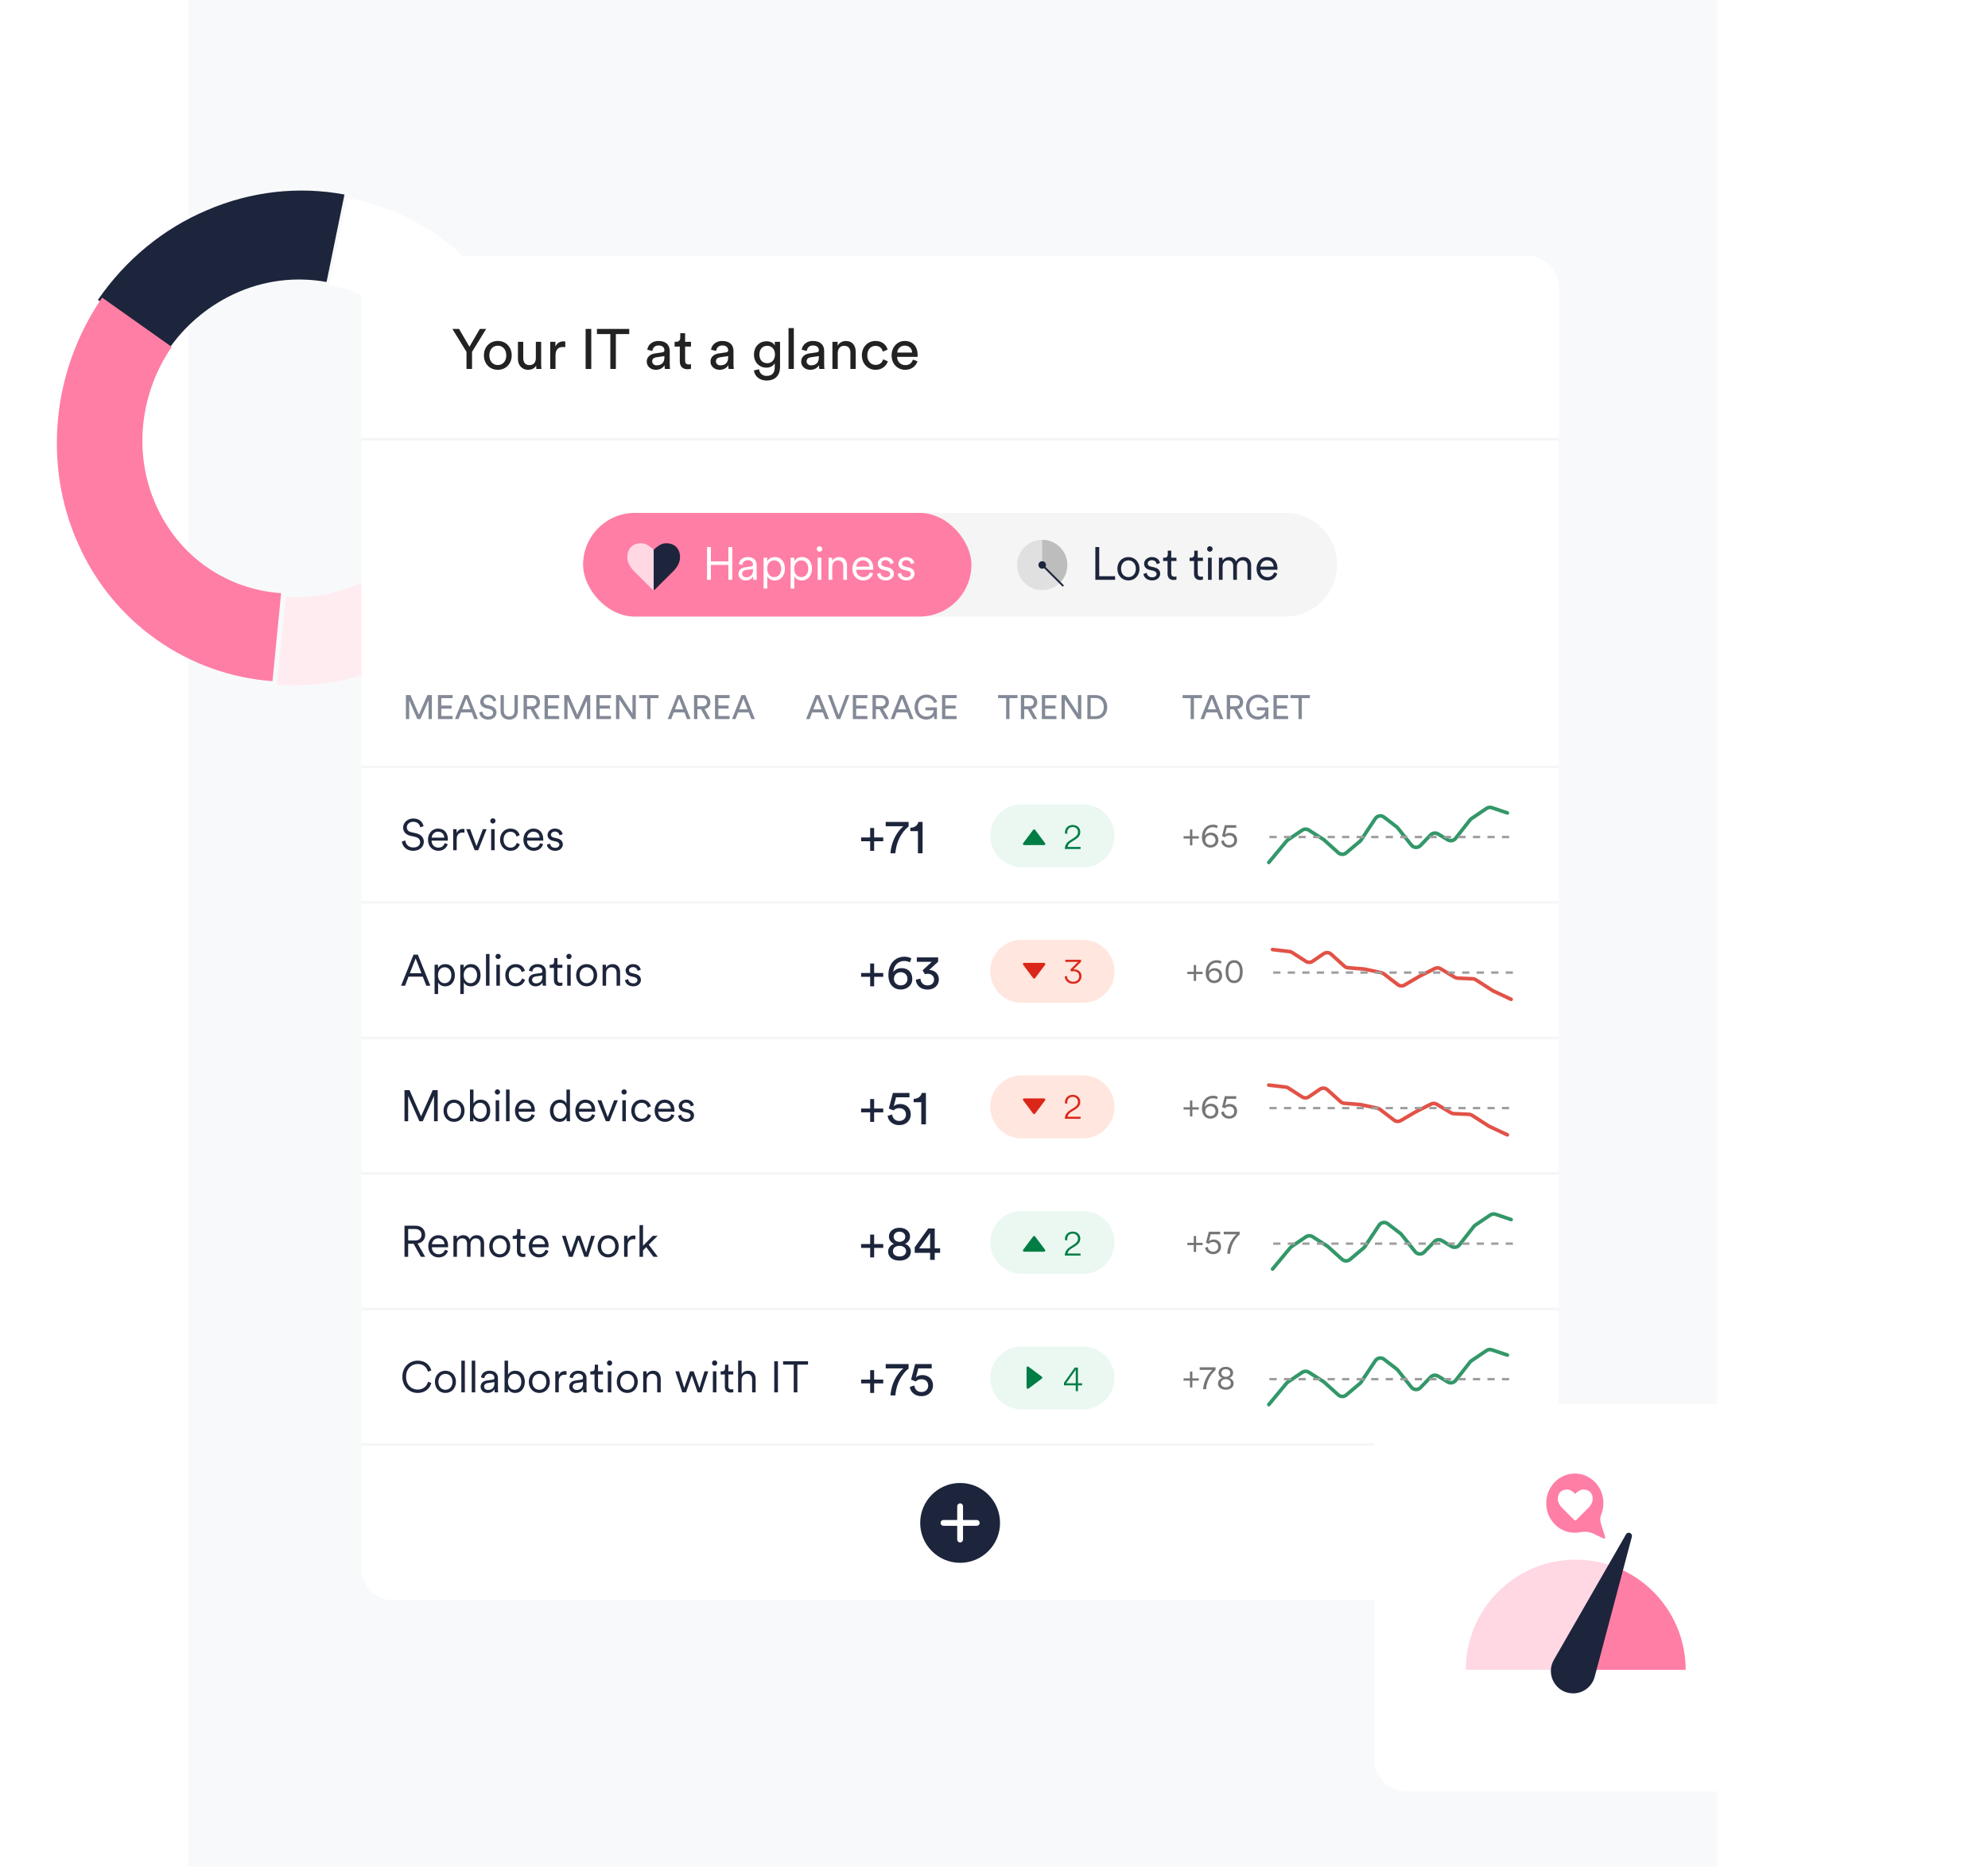 <svg width="528" height="496" viewBox="0 0 528 496" fill="none" xmlns="http://www.w3.org/2000/svg">
<rect x="50.006" width="406" height="496" fill="#F8F9FA"/>
<path d="M116.776 99.448L137.877 89.55C133.821 79.929 127.548 71.597 119.611 65.135C111.673 58.673 102.253 54.311 92.118 52.544L87.366 75.728C100.125 78.052 111.346 86.512 116.776 99.448Z" fill="white"/>
<path d="M96.222 154.665C89.612 157.764 82.6 159.031 75.894 158.529L73.607 181.885C84.584 182.668 95.697 180.506 105.894 175.618C116.091 170.731 124.765 163.063 131.377 153.73C138.001 144.292 142.031 133.351 143.336 122.057C144.652 110.659 142.991 99.308 138.548 88.972L117.635 98.806C126.573 119.904 116.92 144.918 96.222 154.665Z" fill="#FFECF1"/>
<path d="M117.183 99.438L138.362 89.479L117.183 99.438Z" fill="#FFECF1"/>
<path d="M61.907 78.202C70.017 74.351 78.719 73.433 86.731 74.904L91.49 51.667C79.325 49.393 66.63 50.803 54.968 55.825C43.317 60.741 33.236 69.104 26.009 79.644L44.665 92.953C48.907 86.727 54.781 81.608 61.907 78.202Z" fill="#1D253C"/>
<path d="M87.066 75.292L91.495 52.437L87.066 75.292Z" fill="#1D253C"/>
<path d="M41.137 133.484C35.252 119.633 37.471 103.978 45.607 92.137L27.122 79.047C20.583 88.602 16.538 99.651 15.423 111.071C14.309 122.492 16.061 133.96 20.709 144.317C25.256 154.665 32.445 163.456 41.547 169.882C50.649 176.309 61.283 180.127 72.369 180.92L74.659 157.556C60.211 156.564 47.178 147.773 41.137 133.484Z" fill="#FF7EA5"/>
<path d="M75.618 157.86L73.567 181.013L75.618 157.86Z" fill="#FF7EA5"/>
<g filter="url(#filter0_d)">
<g clip-path="url(#clip0)">
<rect x="96" y="64" width="318" height="357" rx="8" fill="white"/>
<rect width="342" height="49" transform="translate(96 64)" fill="white"/>
<g clip-path="url(#clip1)">
<path d="M123.9 89.455V94H125.37V89.455L129.12 83.365H127.44L124.68 88.105L121.92 83.365H120.15L123.9 89.455ZM132.215 92.965C131.015 92.965 129.965 92.065 129.965 90.385C129.965 88.72 131.015 87.82 132.215 87.82C133.415 87.82 134.465 88.72 134.465 90.385C134.465 92.065 133.415 92.965 132.215 92.965ZM132.215 86.56C130.055 86.56 128.525 88.195 128.525 90.385C128.525 92.59 130.055 94.225 132.215 94.225C134.375 94.225 135.905 92.59 135.905 90.385C135.905 88.195 134.375 86.56 132.215 86.56ZM142.391 93.13C142.391 93.43 142.421 93.835 142.451 94H143.801C143.771 93.745 143.726 93.235 143.726 92.665V86.785H142.316V91.135C142.316 92.23 141.746 92.98 140.606 92.98C139.421 92.98 138.971 92.11 138.971 91.12V86.785H137.561V91.33C137.561 92.965 138.581 94.225 140.261 94.225C141.101 94.225 142.001 93.88 142.391 93.13ZM150.137 86.71C150.062 86.695 149.867 86.665 149.672 86.665C148.937 86.665 148.037 86.935 147.512 88.045V86.785H146.132V94H147.542V90.385C147.542 88.795 148.337 88.165 149.522 88.165C149.717 88.165 149.927 88.18 150.137 88.21V86.71ZM157.039 94V83.365H155.539V94H157.039ZM167.124 84.73V83.365H158.544V84.73H162.099V94H163.569V84.73H167.124ZM171.771 92.065C171.771 93.205 172.716 94.225 174.186 94.225C175.476 94.225 176.196 93.535 176.511 93.025C176.511 93.55 176.556 93.82 176.586 94H177.966C177.936 93.82 177.876 93.445 177.876 92.815V89.2C177.876 87.79 177.036 86.56 174.876 86.56C173.316 86.56 172.071 87.52 171.921 88.9L173.271 89.215C173.361 88.375 173.916 87.76 174.906 87.76C176.001 87.76 176.466 88.345 176.466 89.05C176.466 89.305 176.346 89.53 175.911 89.59L173.961 89.875C172.716 90.055 171.771 90.775 171.771 92.065ZM174.381 93.04C173.661 93.04 173.211 92.53 173.211 91.99C173.211 91.345 173.661 91 174.261 90.91L176.466 90.58V90.91C176.466 92.485 175.536 93.04 174.381 93.04ZM181.962 84.505H180.672V85.675C180.672 86.305 180.342 86.785 179.562 86.785H179.172V88.06H180.552V92.02C180.552 93.325 181.332 94.075 182.562 94.075C183.042 94.075 183.402 93.985 183.522 93.94V92.74C183.402 92.77 183.147 92.8 182.967 92.8C182.232 92.8 181.962 92.47 181.962 91.81V88.06H183.522V86.785H181.962V84.505ZM188.704 92.065C188.704 93.205 189.649 94.225 191.119 94.225C192.409 94.225 193.129 93.535 193.444 93.025C193.444 93.55 193.489 93.82 193.519 94H194.899C194.869 93.82 194.809 93.445 194.809 92.815V89.2C194.809 87.79 193.969 86.56 191.809 86.56C190.249 86.56 189.004 87.52 188.854 88.9L190.204 89.215C190.294 88.375 190.849 87.76 191.839 87.76C192.934 87.76 193.399 88.345 193.399 89.05C193.399 89.305 193.279 89.53 192.844 89.59L190.894 89.875C189.649 90.055 188.704 90.775 188.704 92.065ZM191.314 93.04C190.594 93.04 190.144 92.53 190.144 91.99C190.144 91.345 190.594 91 191.194 90.91L193.399 90.58V90.91C193.399 92.485 192.469 93.04 191.314 93.04ZM200.231 94.39C200.411 95.935 201.761 97.075 203.561 97.075C206.276 97.075 207.176 95.29 207.176 93.46V86.785H205.781V87.79C205.421 87.07 204.671 86.65 203.561 86.65C201.581 86.65 200.246 88.21 200.246 90.16C200.246 92.2 201.641 93.655 203.561 93.655C204.641 93.655 205.421 93.13 205.766 92.47V93.505C205.766 95.065 205.076 95.845 203.561 95.845C202.466 95.845 201.701 95.08 201.596 94.075L200.231 94.39ZM203.771 92.47C202.496 92.47 201.686 91.57 201.686 90.16C201.686 88.765 202.526 87.85 203.771 87.85C204.986 87.85 205.826 88.765 205.826 90.16C205.826 91.555 204.986 92.47 203.771 92.47ZM210.838 94V83.14H209.428V94H210.838ZM212.786 92.065C212.786 93.205 213.731 94.225 215.201 94.225C216.491 94.225 217.211 93.535 217.526 93.025C217.526 93.55 217.571 93.82 217.601 94H218.981C218.951 93.82 218.891 93.445 218.891 92.815V89.2C218.891 87.79 218.051 86.56 215.891 86.56C214.331 86.56 213.086 87.52 212.936 88.9L214.286 89.215C214.376 88.375 214.931 87.76 215.921 87.76C217.016 87.76 217.481 88.345 217.481 89.05C217.481 89.305 217.361 89.53 216.926 89.59L214.976 89.875C213.731 90.055 212.786 90.775 212.786 92.065ZM215.396 93.04C214.676 93.04 214.226 92.53 214.226 91.99C214.226 91.345 214.676 91 215.276 90.91L217.481 90.58V90.91C217.481 92.485 216.551 93.04 215.396 93.04ZM222.498 89.83C222.498 88.735 223.068 87.85 224.178 87.85C225.438 87.85 225.858 88.66 225.858 89.665V94H227.268V89.425C227.268 87.82 226.413 86.575 224.688 86.575C223.848 86.575 222.993 86.92 222.468 87.82V86.785H221.088V94H222.498V89.83ZM232.541 87.865C233.771 87.865 234.296 88.69 234.476 89.395L235.751 88.855C235.451 87.76 234.461 86.56 232.541 86.56C230.486 86.56 228.911 88.135 228.911 90.385C228.911 92.575 230.456 94.225 232.556 94.225C234.431 94.225 235.466 93.01 235.811 91.975L234.566 91.435C234.401 92.005 233.906 92.92 232.556 92.92C231.386 92.92 230.351 92.035 230.351 90.385C230.351 88.705 231.401 87.865 232.541 87.865ZM238.306 89.65C238.366 88.72 239.086 87.805 240.271 87.805C241.546 87.805 242.221 88.615 242.251 89.65H238.306ZM242.461 91.525C242.191 92.335 241.606 92.98 240.436 92.98C239.221 92.98 238.291 92.08 238.261 90.79H243.691C243.706 90.7 243.721 90.52 243.721 90.34C243.721 88.09 242.476 86.56 240.256 86.56C238.441 86.56 236.806 88.105 236.806 90.37C236.806 92.815 238.501 94.225 240.436 94.225C242.116 94.225 243.271 93.22 243.676 91.945L242.461 91.525Z" fill="#222222"/>
</g>
<line x1="96" y1="112.678" x2="414" y2="112.678" stroke="#F5F5F5" stroke-width="0.643"/>
<g clip-path="url(#clip2)">
<path d="M154.868 146C154.868 138.397 161.031 132.233 168.634 132.233H341.366C348.969 132.233 355.132 138.397 355.132 146V146C355.132 153.603 348.969 159.766 341.366 159.766H168.634C161.031 159.766 154.868 153.603 154.868 146V146Z" fill="#F5F5F5"/>
<rect x="154.868" y="132.233" width="103.132" height="27.533" rx="13.767" fill="#FF7EA5"/>
<g clip-path="url(#clip3)">
<path d="M173.61 142.038C173.798 141.844 173.996 141.66 174.203 141.489C174.413 141.316 174.661 141.132 174.95 140.936C175.238 140.738 175.553 140.583 175.888 140.466C176.225 140.352 176.553 140.293 176.878 140.293C178.046 140.293 178.96 140.627 179.622 141.295C180.283 141.963 180.614 142.891 180.614 144.077C180.614 144.438 180.554 144.809 180.431 145.193C180.31 145.575 180.168 145.902 180.013 146.172C179.858 146.441 179.68 146.704 179.48 146.96C179.283 147.217 179.138 147.392 179.047 147.491C178.956 147.589 178.883 147.657 178.833 147.701L173.955 152.568C173.86 152.666 173.746 152.714 173.61 152.714" fill="#1D253C"/>
<path d="M173.61 152.714C173.475 152.714 173.36 152.666 173.267 152.568L168.396 147.716C167.201 146.483 166.604 145.268 166.604 144.077C166.604 142.889 166.935 141.963 167.597 141.295C168.258 140.627 169.174 140.293 170.34 140.293C170.663 140.293 170.992 140.352 171.329 140.466C171.665 140.581 171.978 140.738 172.267 140.936C172.555 141.132 172.805 141.318 173.013 141.489C173.223 141.662 173.42 141.844 173.608 142.038" fill="#FFD8E4"/>
</g>
<path d="M194.487 150V141.312H193.458V145.111H188.814V141.312H187.785V150H188.814V146.054H193.458V150H194.487ZM196.122 148.444C196.122 149.338 196.845 150.172 198.058 150.172C199.112 150.172 199.749 149.596 200.006 149.118C200.006 149.571 200.055 149.865 200.08 150H201.036C200.999 149.816 200.962 149.51 200.962 149.02V146.054C200.962 144.915 200.264 143.959 198.597 143.959C197.335 143.959 196.355 144.719 196.232 145.834L197.163 146.054C197.249 145.307 197.764 144.792 198.622 144.792C199.541 144.792 199.982 145.295 199.982 145.956C199.982 146.214 199.884 146.397 199.455 146.459L197.874 146.691C196.845 146.839 196.122 147.414 196.122 148.444ZM198.18 149.338C197.507 149.338 197.102 148.873 197.102 148.395C197.102 147.819 197.507 147.5 198.07 147.414L199.982 147.133V147.525C199.982 148.775 199.198 149.338 198.18 149.338ZM203.789 152.328V149.093C204.096 149.645 204.77 150.172 205.774 150.172C207.465 150.172 208.47 148.811 208.47 147.059C208.47 145.307 207.527 143.959 205.799 143.959C204.757 143.959 204.071 144.51 203.765 145.111V144.13H202.809V152.328H203.789ZM205.627 149.289C204.5 149.289 203.765 148.358 203.765 147.059C203.765 145.76 204.488 144.841 205.627 144.841C206.767 144.841 207.49 145.76 207.49 147.059C207.49 148.358 206.755 149.289 205.627 149.289ZM210.969 152.328V149.093C211.276 149.645 211.95 150.172 212.954 150.172C214.645 150.172 215.65 148.811 215.65 147.059C215.65 145.307 214.707 143.959 212.979 143.959C211.937 143.959 211.251 144.51 210.945 145.111V144.13H209.989V152.328H210.969ZM212.807 149.289C211.68 149.289 210.945 148.358 210.945 147.059C210.945 145.76 211.668 144.841 212.807 144.841C213.947 144.841 214.67 145.76 214.67 147.059C214.67 148.358 213.935 149.289 212.807 149.289ZM218.149 150V144.13H217.169V150H218.149ZM216.924 141.814C216.924 142.219 217.255 142.55 217.659 142.55C218.063 142.55 218.394 142.219 218.394 141.814C218.394 141.41 218.063 141.079 217.659 141.079C217.255 141.079 216.924 141.41 216.924 141.814ZM221.045 146.544C221.045 145.625 221.572 144.841 222.516 144.841C223.582 144.841 223.974 145.527 223.974 146.385V150H224.954V146.238C224.954 144.964 224.268 143.959 222.859 143.959C222.087 143.959 221.401 144.326 221.021 145.013V144.13H220.065V150H221.045V146.544ZM227.415 146.495C227.476 145.625 228.163 144.829 229.18 144.829C230.295 144.829 230.895 145.564 230.92 146.495H227.415ZM231.054 148.027C230.822 148.726 230.282 149.289 229.29 149.289C228.236 149.289 227.391 148.493 227.391 147.378V147.329H231.912C231.925 147.243 231.937 147.108 231.937 146.986C231.937 145.196 230.944 143.959 229.167 143.959C227.685 143.959 226.386 145.196 226.386 147.047C226.386 149.02 227.721 150.172 229.29 150.172C230.65 150.172 231.569 149.351 231.9 148.333L231.054 148.027ZM232.942 148.456C233.04 149.191 233.738 150.172 235.282 150.172C236.679 150.172 237.402 149.24 237.402 148.395C237.402 147.525 236.838 146.924 235.809 146.691L234.853 146.471C234.339 146.348 234.081 146.091 234.081 145.674C234.081 145.184 234.559 144.792 235.172 144.792C236.103 144.792 236.41 145.442 236.483 145.846L237.353 145.527C237.218 144.927 236.691 143.959 235.172 143.959C234.057 143.959 233.126 144.755 233.126 145.736C233.126 146.581 233.689 147.157 234.584 147.365L235.54 147.586C236.079 147.709 236.434 148.003 236.434 148.444C236.434 148.946 235.993 149.338 235.295 149.338C234.412 149.338 233.91 148.824 233.824 148.15L232.942 148.456ZM238.434 148.456C238.532 149.191 239.231 150.172 240.775 150.172C242.172 150.172 242.895 149.24 242.895 148.395C242.895 147.525 242.331 146.924 241.302 146.691L240.346 146.471C239.831 146.348 239.574 146.091 239.574 145.674C239.574 145.184 240.052 144.792 240.665 144.792C241.596 144.792 241.902 145.442 241.976 145.846L242.846 145.527C242.711 144.927 242.184 143.959 240.665 143.959C239.55 143.959 238.618 144.755 238.618 145.736C238.618 146.581 239.182 147.157 240.076 147.365L241.032 147.586C241.571 147.709 241.927 148.003 241.927 148.444C241.927 148.946 241.486 149.338 240.787 149.338C239.905 149.338 239.403 148.824 239.317 148.15L238.434 148.456Z" fill="white"/>
<path d="M276.801 152.728C280.483 152.728 283.469 149.742 283.469 146.06C283.469 142.378 280.483 139.393 276.801 139.393C273.119 139.393 270.134 142.378 270.134 146.06C270.134 149.742 273.119 152.728 276.801 152.728Z" fill="#E0E0E0"/>
<path d="M281.515 150.774C284.119 148.171 284.119 143.949 281.515 141.344C280.214 140.044 278.508 139.392 276.801 139.392V146.06L281.515 150.774Z" fill="#BDBDBD"/>
<path d="M276.801 147.057C277.352 147.057 277.798 146.611 277.798 146.06C277.798 145.509 277.352 145.063 276.801 145.063C276.251 145.063 275.804 145.509 275.804 146.06C275.804 146.611 276.251 147.057 276.801 147.057Z" fill="#1D253C"/>
<path fill-rule="evenodd" clip-rule="evenodd" d="M276.628 145.887C276.724 145.792 276.878 145.792 276.974 145.887L282.437 151.351C282.533 151.446 282.533 151.601 282.437 151.696C282.342 151.792 282.187 151.792 282.092 151.696L276.628 146.233C276.533 146.137 276.533 145.983 276.628 145.887Z" fill="#1D253C"/>
<path d="M296.161 150V149.056H291.946V141.312H290.917V150H296.161ZM299.706 143.959C298.015 143.959 296.765 145.258 296.765 147.059C296.765 148.873 298.015 150.172 299.706 150.172C301.397 150.172 302.647 148.873 302.647 147.059C302.647 145.258 301.397 143.959 299.706 143.959ZM299.706 144.841C300.76 144.841 301.667 145.638 301.667 147.059C301.667 148.493 300.76 149.289 299.706 149.289C298.652 149.289 297.745 148.493 297.745 147.059C297.745 145.638 298.652 144.841 299.706 144.841ZM303.68 148.456C303.778 149.191 304.477 150.172 306.021 150.172C307.418 150.172 308.141 149.24 308.141 148.395C308.141 147.525 307.577 146.924 306.548 146.691L305.592 146.471C305.077 146.348 304.82 146.091 304.82 145.674C304.82 145.184 305.298 144.792 305.91 144.792C306.842 144.792 307.148 145.442 307.221 145.846L308.092 145.527C307.957 144.927 307.43 143.959 305.91 143.959C304.795 143.959 303.864 144.755 303.864 145.736C303.864 146.581 304.428 147.157 305.322 147.365L306.278 147.586C306.817 147.709 307.172 148.003 307.172 148.444C307.172 148.946 306.731 149.338 306.033 149.338C305.151 149.338 304.648 148.824 304.562 148.15L303.68 148.456ZM311.072 142.268H310.153V143.236C310.153 143.787 309.896 144.13 309.295 144.13H308.915V145.013H310.092V148.395C310.092 149.461 310.717 150.061 311.685 150.061C312.065 150.061 312.347 149.988 312.457 149.951V149.118C312.359 149.142 312.138 149.179 311.967 149.179C311.342 149.179 311.072 148.873 311.072 148.26V145.013H312.457V144.13H311.072V142.268ZM318.109 142.268H317.19V143.236C317.19 143.787 316.932 144.13 316.332 144.13H315.952V145.013H317.128V148.395C317.128 149.461 317.753 150.061 318.721 150.061C319.101 150.061 319.383 149.988 319.493 149.951V149.118C319.395 149.142 319.175 149.179 319.003 149.179C318.378 149.179 318.109 148.873 318.109 148.26V145.013H319.493V144.13H318.109V142.268ZM321.82 150V144.13H320.84V150H321.82ZM320.594 141.814C320.594 142.219 320.925 142.55 321.33 142.55C321.734 142.55 322.065 142.219 322.065 141.814C322.065 141.41 321.734 141.079 321.33 141.079C320.925 141.079 320.594 141.41 320.594 141.814ZM324.691 144.13H323.735V150H324.716V146.446C324.716 145.527 325.292 144.841 326.174 144.841C327.105 144.841 327.534 145.466 327.534 146.275V150H328.514V146.434C328.514 145.552 329.103 144.841 329.973 144.841C330.892 144.841 331.321 145.466 331.321 146.275V150H332.301V146.165C332.301 144.694 331.345 143.959 330.279 143.959C329.446 143.959 328.711 144.326 328.294 145.16C328 144.388 327.301 143.959 326.493 143.959C325.733 143.959 325.022 144.351 324.691 144.964V144.13ZM334.759 146.495C334.821 145.625 335.507 144.829 336.524 144.829C337.639 144.829 338.24 145.564 338.264 146.495H334.759ZM338.399 148.027C338.166 148.726 337.627 149.289 336.634 149.289C335.58 149.289 334.735 148.493 334.735 147.378V147.329H339.257C339.269 147.243 339.281 147.108 339.281 146.986C339.281 145.196 338.289 143.959 336.512 143.959C335.029 143.959 333.73 145.196 333.73 147.047C333.73 149.02 335.066 150.172 336.634 150.172C337.994 150.172 338.913 149.351 339.244 148.333L338.399 148.027Z" fill="#1D253C"/>
</g>
<line x1="96" y1="199.678" x2="414" y2="199.678" stroke="#F5F5F5" stroke-width="0.643"/>
<path d="M114.704 187V180.619H113.525L111.257 185.812L109.007 180.619H107.81V187H108.683V182.032L110.843 187H111.653L113.831 182.032V187H114.704ZM120.206 187V186.181H117.209V184.228H119.927V183.4H117.209V181.438H120.206V180.619H116.327V187H120.206ZM125.975 187H126.929L124.391 180.619H123.374L120.836 187H121.781L122.456 185.218H125.282L125.975 187ZM123.86 181.537L124.967 184.399H122.771L123.86 181.537ZM131.812 182.068C131.668 181.375 131.092 180.484 129.652 180.484C128.473 180.484 127.546 181.384 127.546 182.383C127.546 183.337 128.194 183.931 129.103 184.129L130.012 184.327C130.651 184.462 130.966 184.858 130.966 185.317C130.966 185.875 130.534 186.334 129.652 186.334C128.689 186.334 128.185 185.677 128.122 184.966L127.276 185.236C127.393 186.145 128.122 187.135 129.661 187.135C131.02 187.135 131.866 186.235 131.866 185.245C131.866 184.354 131.272 183.688 130.21 183.454L129.256 183.247C128.716 183.13 128.437 182.779 128.437 182.32C128.437 181.726 128.95 181.258 129.67 181.258C130.561 181.258 130.948 181.888 131.02 182.347L131.812 182.068ZM135.24 187.135C136.536 187.135 137.535 186.325 137.535 184.822V180.619H136.653V184.795C136.653 185.767 136.14 186.316 135.24 186.316C134.349 186.316 133.818 185.767 133.818 184.795V180.619H132.945V184.822C132.945 186.325 133.944 187.135 135.24 187.135ZM142.367 187H143.393L141.872 184.327C142.835 184.147 143.42 183.436 143.42 182.518C143.42 181.465 142.673 180.619 141.467 180.619H139.064V187H139.955V184.39H140.909L142.367 187ZM139.955 183.598V181.411H141.305C142.025 181.411 142.511 181.843 142.511 182.518C142.511 183.175 142.025 183.598 141.305 183.598H139.955ZM148.515 187V186.181H145.518V184.228H148.236V183.4H145.518V181.438H148.515V180.619H144.636V187H148.515ZM156.76 187V180.619H155.581L153.313 185.812L151.063 180.619H149.866V187H150.739V182.032L152.899 187H153.709L155.887 182.032V187H156.76ZM162.261 187V186.181H159.264V184.228H161.982V183.4H159.264V181.438H162.261V180.619H158.382V187H162.261ZM168.859 187V180.619H167.977V185.515L164.791 180.619H163.612V187H164.494V181.798L167.941 187H168.859ZM174.904 181.438V180.619H169.756V181.438H171.889V187H172.771V181.438H174.904ZM182.471 187H183.425L180.887 180.619H179.87L177.332 187H178.277L178.952 185.218H181.778L182.471 187ZM180.356 181.537L181.463 184.399H179.267L180.356 181.537ZM187.631 187H188.657L187.136 184.327C188.099 184.147 188.684 183.436 188.684 182.518C188.684 181.465 187.937 180.619 186.731 180.619H184.328V187H185.219V184.39H186.173L187.631 187ZM185.219 183.598V181.411H186.569C187.289 181.411 187.775 181.843 187.775 182.518C187.775 183.175 187.289 183.598 186.569 183.598H185.219ZM193.779 187V186.181H190.782V184.228H193.5V183.4H190.782V181.438H193.779V180.619H189.9V187H193.779ZM199.548 187H200.502L197.964 180.619H196.947L194.409 187H195.354L196.029 185.218H198.855L199.548 187ZM197.433 181.537L198.54 184.399H196.344L197.433 181.537Z" fill="#838996"/>
<path d="M270.238 181.438V180.619H265.09V181.438H267.223V187H268.105V181.438H270.238ZM274.439 187H275.465L273.944 184.327C274.907 184.147 275.492 183.436 275.492 182.518C275.492 181.465 274.745 180.619 273.539 180.619H271.136V187H272.027V184.39H272.981L274.439 187ZM272.027 183.598V181.411H273.377C274.097 181.411 274.583 181.843 274.583 182.518C274.583 183.175 274.097 183.598 273.377 183.598H272.027ZM280.587 187V186.181H277.59V184.228H280.308V183.4H277.59V181.438H280.587V180.619H276.708V187H280.587ZM287.185 187V180.619H286.303V185.515L283.117 180.619H281.938V187H282.82V181.798L286.267 187H287.185ZM289.684 186.217V181.402H291.007C292.186 181.402 293.158 182.212 293.158 183.823C293.158 185.425 292.168 186.217 290.989 186.217H289.684ZM291.016 187C292.636 187 294.067 185.911 294.067 183.823C294.067 181.726 292.654 180.619 291.034 180.619H288.802V187H291.016Z" fill="#838996"/>
<path d="M219.229 187H220.183L217.645 180.619H216.628L214.09 187H215.035L215.71 185.218H218.536L219.229 187ZM217.114 181.537L218.221 184.399H216.025L217.114 181.537ZM222.735 185.866L220.809 180.619H219.873L222.276 187H223.149L225.606 180.619H224.679L222.735 185.866ZM230.387 187V186.181H227.39V184.228H230.108V183.4H227.39V181.438H230.387V180.619H226.508V187H230.387ZM235.041 187H236.067L234.546 184.327C235.509 184.147 236.094 183.436 236.094 182.518C236.094 181.465 235.347 180.619 234.141 180.619H231.738V187H232.629V184.39H233.583L235.041 187ZM232.629 183.598V181.411H233.979C234.699 181.411 235.185 181.843 235.185 182.518C235.185 183.175 234.699 183.598 233.979 183.598H232.629ZM241.685 187H242.639L240.101 180.619H239.084L236.546 187H237.491L238.166 185.218H240.992L241.685 187ZM239.57 181.537L240.677 184.399H238.481L239.57 181.537ZM248.839 187V183.877H245.788V184.669H248.002C247.966 185.326 247.453 186.334 246.031 186.334C244.888 186.334 243.808 185.497 243.808 183.805C243.808 182.113 244.924 181.294 246.067 181.294C247.057 181.294 247.804 181.834 248.092 182.752L248.893 182.41C248.524 181.258 247.453 180.484 246.067 180.484C244.492 180.484 242.908 181.645 242.908 183.805C242.908 185.965 244.402 187.135 246.004 187.135C247.075 187.135 247.768 186.604 248.047 186.1L248.128 187H248.839ZM254.074 187V186.181H251.077V184.228H253.795V183.4H251.077V181.438H254.074V180.619H250.195V187H254.074Z" fill="#838996"/>
<path d="M319.238 181.438V180.619H314.09V181.438H316.223V187H317.105V181.438H319.238ZM323.966 187H324.92L322.382 180.619H321.365L318.827 187H319.772L320.447 185.218H323.273L323.966 187ZM321.851 181.537L322.958 184.399H320.762L321.851 181.537ZM329.126 187H330.152L328.631 184.327C329.594 184.147 330.179 183.436 330.179 182.518C330.179 181.465 329.432 180.619 328.226 180.619H325.823V187H326.714V184.39H327.668L329.126 187ZM326.714 183.598V181.411H328.064C328.784 181.411 329.27 181.843 329.27 182.518C329.27 183.175 328.784 183.598 328.064 183.598H326.714ZM336.877 187V183.877H333.826V184.669H336.04C336.004 185.326 335.491 186.334 334.069 186.334C332.926 186.334 331.846 185.497 331.846 183.805C331.846 182.113 332.962 181.294 334.105 181.294C335.095 181.294 335.842 181.834 336.13 182.752L336.931 182.41C336.562 181.258 335.491 180.484 334.105 180.484C332.53 180.484 330.946 181.645 330.946 183.805C330.946 185.965 332.44 187.135 334.042 187.135C335.113 187.135 335.806 186.604 336.085 186.1L336.166 187H336.877ZM342.112 187V186.181H339.115V184.228H341.833V183.4H339.115V181.438H342.112V180.619H338.233V187H342.112ZM347.89 181.438V180.619H342.742V181.438H344.875V187H345.757V181.438H347.89Z" fill="#838996"/>
<path d="M228.707 218.434V219.45H231.113V221.984H232.167V219.45H234.586V218.434H232.167V215.926H231.113V218.434H228.707ZM241.32 214.305H235.237V215.462H239.931C239.931 215.462 236.87 217.791 236.497 222.64H237.796C238.195 218.228 240.549 216.131 241.32 215.514V214.305ZM245.028 222.64V214.305H243.922C243.729 215.205 242.932 215.848 241.774 215.874V216.762H243.794V222.64H245.028Z" fill="#1D253C"/>
<path d="M112.499 215.437C112.29 214.482 111.532 213.399 109.75 213.399C108.259 213.399 107.07 214.505 107.07 215.798C107.07 217.01 107.897 217.756 109.039 218.012L110.251 218.28C111.125 218.478 111.591 219.002 111.591 219.678C111.591 220.47 110.95 221.099 109.761 221.099C108.457 221.099 107.746 220.214 107.653 219.235L106.732 219.526C106.884 220.738 107.851 221.985 109.761 221.985C111.486 221.985 112.569 220.866 112.569 219.596C112.569 218.431 111.777 217.604 110.449 217.313L109.237 217.045C108.48 216.882 108.049 216.404 108.049 215.74C108.049 214.901 108.806 214.272 109.761 214.272C110.95 214.284 111.497 215.053 111.625 215.752L112.499 215.437ZM114.653 218.49C114.711 217.662 115.364 216.905 116.331 216.905C117.391 216.905 117.962 217.604 117.985 218.49H114.653ZM118.113 219.946C117.892 220.61 117.379 221.146 116.435 221.146C115.433 221.146 114.63 220.389 114.63 219.328V219.282H118.928C118.94 219.2 118.952 219.072 118.952 218.956C118.952 217.255 118.008 216.078 116.319 216.078C114.909 216.078 113.674 217.255 113.674 219.014C113.674 220.89 114.944 221.985 116.435 221.985C117.729 221.985 118.602 221.204 118.917 220.237L118.113 219.946ZM123.356 216.206C123.274 216.183 123.111 216.16 122.96 216.16C122.342 216.16 121.631 216.428 121.27 217.243V216.241H120.362V221.822H121.294V218.932C121.294 217.674 121.934 217.138 122.866 217.138C123.029 217.138 123.204 217.15 123.356 217.196V216.206ZM129.245 216.241H128.244L126.554 220.738L124.877 216.241H123.828L126.077 221.822H127.02L129.245 216.241ZM131.374 221.822V216.241H130.442V221.822H131.374ZM130.209 214.039C130.209 214.424 130.523 214.738 130.908 214.738C131.292 214.738 131.607 214.424 131.607 214.039C131.607 213.655 131.292 213.34 130.908 213.34C130.523 213.34 130.209 213.655 130.209 214.039ZM135.571 216.917C136.573 216.917 137.028 217.604 137.179 218.198L138.018 217.837C137.785 216.952 137.004 216.078 135.571 216.078C133.999 216.078 132.81 217.29 132.81 219.026C132.81 220.726 133.975 221.985 135.583 221.985C137.016 221.985 137.797 221.076 138.065 220.249L137.249 219.888C137.086 220.4 136.643 221.146 135.583 221.146C134.593 221.146 133.742 220.365 133.742 219.026C133.742 217.674 134.593 216.917 135.571 216.917ZM139.989 218.49C140.048 217.662 140.7 216.905 141.667 216.905C142.727 216.905 143.298 217.604 143.321 218.49H139.989ZM143.449 219.946C143.228 220.61 142.716 221.146 141.772 221.146C140.77 221.146 139.966 220.389 139.966 219.328V219.282H144.265C144.277 219.2 144.288 219.072 144.288 218.956C144.288 217.255 143.345 216.078 141.655 216.078C140.246 216.078 139.011 217.255 139.011 219.014C139.011 220.89 140.281 221.985 141.772 221.985C143.065 221.985 143.939 221.204 144.253 220.237L143.449 219.946ZM145.244 220.354C145.337 221.053 146.001 221.985 147.469 221.985C148.797 221.985 149.484 221.099 149.484 220.295C149.484 219.468 148.948 218.897 147.97 218.676L147.061 218.466C146.572 218.35 146.327 218.105 146.327 217.709C146.327 217.243 146.782 216.87 147.364 216.87C148.249 216.87 148.541 217.488 148.611 217.872L149.438 217.569C149.31 216.998 148.809 216.078 147.364 216.078C146.304 216.078 145.419 216.835 145.419 217.767C145.419 218.571 145.954 219.119 146.805 219.317L147.714 219.526C148.226 219.643 148.564 219.923 148.564 220.342C148.564 220.82 148.145 221.192 147.481 221.192C146.642 221.192 146.164 220.703 146.083 220.062L145.244 220.354Z" fill="#1D253C"/>
<path d="M314.351 218.11V218.713H316.053V220.532H316.683V218.713H318.403V218.11H316.683V216.309H316.053V218.11H314.351ZM323.439 215.364C323.16 215.175 322.709 215.04 322.178 215.04C320.54 215.04 319.225 216.228 319.225 218.416C319.225 220.271 320.296 221.126 321.467 221.126C322.601 221.126 323.592 220.37 323.592 219.145C323.592 217.894 322.736 217.156 321.602 217.156C320.783 217.156 320.197 217.597 319.981 218.074C320.035 216.76 320.792 215.706 322.133 215.706C322.592 215.706 322.979 215.841 323.205 215.976L323.439 215.364ZM320.116 219.145C320.116 218.317 320.747 217.804 321.476 217.804C322.205 217.804 322.835 218.317 322.835 219.145C322.835 219.965 322.214 220.46 321.476 220.46C320.774 220.46 320.116 219.956 320.116 219.145ZM324.339 219.398C324.42 220.325 325.248 221.126 326.455 221.126C327.733 221.126 328.57 220.253 328.57 219.164C328.57 217.984 327.742 217.228 326.599 217.228C326.139 217.228 325.644 217.381 325.347 217.705L325.815 215.85H328.336V215.166H325.32L324.564 218.083L325.302 218.371C325.59 218.056 326.013 217.885 326.455 217.885C327.202 217.885 327.814 218.353 327.814 219.191C327.814 219.956 327.22 220.469 326.455 220.469C325.68 220.469 325.113 219.938 325.059 219.191L324.339 219.398Z" fill="#757575"/>
<g clip-path="url(#clip4)">
<path opacity="0.8" d="M336.982 225.074L341.71 219.39C341.807 219.274 341.92 219.172 342.045 219.087L345.861 216.514C346.389 216.158 347.078 216.149 347.615 216.492L351.493 218.965C351.567 219.012 351.638 219.066 351.704 219.125L355.444 222.497C356.037 223.032 356.934 223.047 357.545 222.532L361.179 219.469C361.295 219.372 361.396 219.258 361.48 219.132L365.279 213.424C365.792 212.653 366.851 212.477 367.585 213.042L370.948 215.63C371.05 215.709 371.143 215.8 371.223 215.902L374.858 220.467C375.46 221.223 376.59 221.277 377.26 220.581L379.967 217.774C380.484 217.237 381.303 217.129 381.942 217.513L384.514 219.059C385.206 219.475 386.099 219.31 386.596 218.675L390.444 213.768C390.547 213.637 390.67 213.522 390.808 213.429L394.818 210.725C395.231 210.446 395.751 210.376 396.223 210.535L400.348 211.926" stroke="#007D44" stroke-width="0.965" stroke-linecap="round"/>
<line x1="333.293" y1="218.322" x2="403.393" y2="218.322" stroke="#9E9E9E" stroke-width="0.643" stroke-dasharray="1.93 1.93"/>
</g>
<path d="M263 218C263 213.383 266.743 209.64 271.361 209.64H287.65C292.268 209.64 296.011 213.383 296.011 218V218C296.011 222.618 292.268 226.361 287.65 226.361H271.361C266.743 226.361 263 222.618 263 218V218Z" fill="#EBF8F2"/>
<path fill-rule="evenodd" clip-rule="evenodd" d="M271.746 219.951C271.587 220.163 271.739 220.465 272.004 220.465H277.309C277.574 220.465 277.726 220.163 277.567 219.951L274.914 216.414C274.785 216.242 274.528 216.242 274.399 216.414L271.746 219.951Z" fill="#007D44"/>
<path d="M283.47 217.468C283.451 217.362 283.441 217.265 283.441 217.159C283.441 216.262 284.011 215.654 284.898 215.654C285.795 215.654 286.307 216.281 286.307 216.976C286.307 217.593 285.979 218.066 285.332 218.481L284.117 219.262C283.181 219.87 282.824 220.622 282.814 221.5H286.991V220.95H283.548C283.615 220.401 283.982 219.995 284.396 219.735L285.747 218.876C286.47 218.423 286.914 217.815 286.914 216.966C286.914 215.963 286.152 215.124 284.917 215.124C283.634 215.124 282.843 216.021 282.843 217.092C282.843 217.169 282.843 217.304 282.872 217.391L283.47 217.468Z" fill="#007D44"/>
<line x1="96" y1="235.678" x2="414" y2="235.678" stroke="#F5F5F5" stroke-width="0.643"/>
<path d="M228.707 254.434V255.45H231.113V257.984H232.167V255.45H234.586V254.434H232.167V251.925H231.113V254.434H228.707ZM242.051 250.575C241.665 250.305 241.009 250.112 240.25 250.112C237.819 250.112 235.954 251.874 235.954 254.974C235.954 257.726 237.613 258.832 239.208 258.832C240.842 258.832 242.295 257.778 242.295 255.99C242.295 254.176 241.086 253.147 239.44 253.147C238.333 253.147 237.574 253.675 237.24 254.228C237.343 252.517 238.436 251.244 240.173 251.244C240.803 251.244 241.356 251.424 241.665 251.604L242.051 250.575ZM237.42 255.99C237.42 254.871 238.256 254.228 239.221 254.228C240.186 254.228 241.022 254.871 241.022 255.99C241.022 257.096 240.198 257.739 239.221 257.739C238.308 257.739 237.42 257.083 237.42 255.99ZM245.653 254.768C245.872 254.691 246.129 254.639 246.386 254.639C247.209 254.639 248.084 255.102 248.084 256.196C248.084 257.032 247.467 257.739 246.322 257.739C245.319 257.739 244.521 257.045 244.47 255.938L243.235 256.221C243.312 257.585 244.405 258.845 246.335 258.845C248.277 258.845 249.357 257.572 249.357 256.17C249.357 254.459 248.007 253.636 246.785 253.636L249.164 251.437V250.305H243.505V251.462H247.492L245.036 253.726L245.653 254.768Z" fill="#1D253C"/>
<path d="M113.233 257.822H114.293L110.973 249.562H109.831L106.523 257.822H107.583L108.503 255.41H112.29L113.233 257.822ZM110.391 250.564L111.94 254.513H108.853L110.391 250.564ZM116.356 260.035V256.959C116.647 257.484 117.288 257.985 118.243 257.985C119.851 257.985 120.806 256.691 120.806 255.026C120.806 253.36 119.909 252.078 118.267 252.078C117.276 252.078 116.624 252.602 116.333 253.173V252.241H115.424V260.035H116.356ZM118.104 257.146C117.032 257.146 116.333 256.26 116.333 255.026C116.333 253.791 117.02 252.917 118.104 252.917C119.187 252.917 119.874 253.791 119.874 255.026C119.874 256.26 119.175 257.146 118.104 257.146ZM123.182 260.035V256.959C123.473 257.484 124.114 257.985 125.07 257.985C126.677 257.985 127.633 256.691 127.633 255.026C127.633 253.36 126.735 252.078 125.093 252.078C124.103 252.078 123.45 252.602 123.159 253.173V252.241H122.25V260.035H123.182ZM124.93 257.146C123.858 257.146 123.159 256.26 123.159 255.026C123.159 253.791 123.846 252.917 124.93 252.917C126.013 252.917 126.701 253.791 126.701 255.026C126.701 256.26 126.002 257.146 124.93 257.146ZM130.008 257.822V249.399H129.076V257.822H130.008ZM132.762 257.822V252.241H131.83V257.822H132.762ZM131.597 250.039C131.597 250.424 131.911 250.738 132.296 250.738C132.68 250.738 132.995 250.424 132.995 250.039C132.995 249.655 132.68 249.34 132.296 249.34C131.911 249.34 131.597 249.655 131.597 250.039ZM136.959 252.917C137.961 252.917 138.416 253.604 138.567 254.198L139.406 253.837C139.173 252.952 138.392 252.078 136.959 252.078C135.387 252.078 134.198 253.29 134.198 255.026C134.198 256.726 135.363 257.985 136.971 257.985C138.404 257.985 139.185 257.076 139.453 256.249L138.637 255.888C138.474 256.4 138.031 257.146 136.971 257.146C135.981 257.146 135.13 256.365 135.13 255.026C135.13 253.674 135.981 252.917 136.959 252.917ZM140.387 256.342C140.387 257.192 141.075 257.985 142.228 257.985C143.23 257.985 143.836 257.437 144.08 256.983C144.08 257.414 144.127 257.693 144.15 257.822H145.059C145.024 257.647 144.989 257.356 144.989 256.89V254.07C144.989 252.987 144.325 252.078 142.74 252.078C141.541 252.078 140.609 252.8 140.492 253.861L141.377 254.07C141.459 253.36 141.948 252.87 142.764 252.87C143.638 252.87 144.057 253.348 144.057 253.977C144.057 254.222 143.964 254.396 143.556 254.455L142.053 254.676C141.075 254.816 140.387 255.363 140.387 256.342ZM142.344 257.192C141.704 257.192 141.319 256.75 141.319 256.295C141.319 255.748 141.704 255.445 142.24 255.363L144.057 255.095V255.468C144.057 256.657 143.311 257.192 142.344 257.192ZM148.051 250.47H147.177V251.391C147.177 251.915 146.932 252.241 146.361 252.241H146V253.08H147.119V256.295C147.119 257.309 147.713 257.88 148.633 257.88C148.994 257.88 149.262 257.81 149.367 257.775V256.983C149.274 257.006 149.064 257.041 148.901 257.041C148.307 257.041 148.051 256.75 148.051 256.167V253.08H149.367V252.241H148.051V250.47ZM151.579 257.822V252.241H150.647V257.822H151.579ZM150.414 250.039C150.414 250.424 150.729 250.738 151.113 250.738C151.498 250.738 151.812 250.424 151.812 250.039C151.812 249.655 151.498 249.34 151.113 249.34C150.729 249.34 150.414 249.655 150.414 250.039ZM155.812 252.078C154.204 252.078 153.016 253.313 153.016 255.026C153.016 256.75 154.204 257.985 155.812 257.985C157.42 257.985 158.608 256.75 158.608 255.026C158.608 253.313 157.42 252.078 155.812 252.078ZM155.812 252.917C156.814 252.917 157.676 253.674 157.676 255.026C157.676 256.389 156.814 257.146 155.812 257.146C154.81 257.146 153.948 256.389 153.948 255.026C153.948 253.674 154.81 252.917 155.812 252.917ZM160.976 254.536C160.976 253.662 161.477 252.917 162.374 252.917C163.388 252.917 163.761 253.569 163.761 254.385V257.822H164.693V254.245C164.693 253.033 164.04 252.078 162.701 252.078C161.967 252.078 161.314 252.428 160.953 253.08V252.241H160.044V257.822H160.976V254.536ZM165.984 256.354C166.077 257.053 166.741 257.985 168.209 257.985C169.537 257.985 170.225 257.099 170.225 256.295C170.225 255.468 169.689 254.897 168.71 254.676L167.801 254.466C167.312 254.35 167.067 254.105 167.067 253.709C167.067 253.243 167.522 252.87 168.104 252.87C168.99 252.87 169.281 253.488 169.351 253.872L170.178 253.569C170.05 252.998 169.549 252.078 168.104 252.078C167.044 252.078 166.159 252.835 166.159 253.767C166.159 254.571 166.695 255.119 167.545 255.317L168.454 255.526C168.966 255.643 169.304 255.923 169.304 256.342C169.304 256.82 168.885 257.192 168.221 257.192C167.382 257.192 166.904 256.703 166.823 256.062L165.984 256.354Z" fill="#1D253C"/>
<path d="M315.351 254.11V254.713H317.053V256.532H317.683V254.713H319.403V254.11H317.683V252.309H317.053V254.11H315.351ZM324.439 251.364C324.16 251.175 323.709 251.04 323.178 251.04C321.54 251.04 320.225 252.228 320.225 254.416C320.225 256.271 321.296 257.126 322.467 257.126C323.601 257.126 324.592 256.37 324.592 255.145C324.592 253.894 323.736 253.156 322.602 253.156C321.783 253.156 321.197 253.597 320.981 254.074C321.035 252.759 321.792 251.706 323.133 251.706C323.592 251.706 323.979 251.841 324.205 251.976L324.439 251.364ZM321.116 255.145C321.116 254.317 321.747 253.804 322.476 253.804C323.205 253.804 323.835 254.317 323.835 255.145C323.835 255.965 323.214 256.46 322.476 256.46C321.774 256.46 321.116 255.956 321.116 255.145ZM327.779 256.46C327.347 256.46 327.031 256.298 326.797 256.046C326.41 255.641 326.248 254.965 326.248 254.083C326.248 253.201 326.41 252.525 326.797 252.12C327.031 251.868 327.347 251.706 327.779 251.706C328.211 251.706 328.526 251.868 328.76 252.12C329.147 252.525 329.309 253.201 329.309 254.083C329.309 254.965 329.147 255.641 328.76 256.046C328.526 256.298 328.211 256.46 327.779 256.46ZM327.779 257.126C328.571 257.126 329.138 256.775 329.507 256.235C329.913 255.65 330.048 254.875 330.048 254.083C330.048 253.291 329.913 252.516 329.507 251.931C329.138 251.391 328.571 251.04 327.779 251.04C326.986 251.04 326.419 251.391 326.05 251.931C325.645 252.516 325.51 253.291 325.51 254.083C325.51 254.875 325.645 255.65 326.05 256.235C326.419 256.775 326.986 257.126 327.779 257.126Z" fill="#757575"/>
<g clip-path="url(#clip5)">
<path opacity="0.8" d="M337.982 248.212L342.488 248.74C342.73 248.769 342.963 248.853 343.168 248.985L346.839 251.353C347.379 251.701 348.076 251.693 348.607 251.33L351.567 249.313C352.176 248.897 352.99 248.953 353.538 249.446L357.077 252.637C357.338 252.872 357.669 253.015 358.019 253.043L362.353 253.393L366.873 254.353C367.106 254.403 367.326 254.504 367.515 254.65L371.249 257.524C371.765 257.921 372.469 257.966 373.031 257.638L376.994 255.322L381.061 253.257C381.552 253.008 382.137 253.029 382.609 253.313L386.377 255.577C386.605 255.715 386.864 255.793 387.13 255.804L391.167 255.982C391.45 255.994 391.725 256.082 391.963 256.236L396.473 259.145L401.348 261.432" stroke="#DB2719" stroke-width="0.965" stroke-linecap="round"/>
<line x1="334.293" y1="254.322" x2="404.393" y2="254.322" stroke="#9E9E9E" stroke-width="0.643" stroke-dasharray="1.93 1.93"/>
</g>
<path d="M263 254C263 249.383 266.743 245.64 271.361 245.64H287.65C292.268 245.64 296.011 249.383 296.011 254V254C296.011 258.617 292.268 262.361 287.65 262.361H271.361C266.743 262.361 263 258.617 263 254V254Z" fill="#FFE6DE"/>
<path fill-rule="evenodd" clip-rule="evenodd" d="M277.567 252.264C277.726 252.052 277.574 251.749 277.309 251.749L272.004 251.749C271.739 251.749 271.587 252.052 271.746 252.264L274.399 255.801C274.528 255.972 274.785 255.972 274.914 255.801L277.567 252.264Z" fill="#DB2719"/>
<path d="M284.541 254.053C284.734 253.985 284.937 253.956 285.13 253.956C285.95 253.956 286.634 254.448 286.634 255.336C286.634 256.166 285.969 256.773 285.043 256.773C284.184 256.773 283.403 256.204 283.374 255.239L282.785 255.375C282.834 256.455 283.76 257.304 285.043 257.304C286.393 257.304 287.242 256.397 287.242 255.317C287.242 254.12 286.307 253.474 285.313 253.474C285.245 253.474 285.149 253.484 285.081 253.493L287.107 251.468V250.927H282.949V251.477H286.326L284.252 253.551L284.541 254.053Z" fill="#DB2719"/>
<line x1="96" y1="271.678" x2="414" y2="271.678" stroke="#F5F5F5" stroke-width="0.643"/>
<path d="M228.707 290.434V291.45H231.113V293.984H232.167V291.45H234.586V290.434H232.167V287.925H231.113V290.434H228.707ZM235.748 292.376C235.864 293.688 237.06 294.845 238.835 294.845C240.687 294.845 241.896 293.572 241.896 292.003C241.896 290.279 240.7 289.237 239.067 289.237C238.411 289.237 237.742 289.443 237.369 289.855L237.986 287.462H241.549V286.305H237.15L236.07 290.446C236.494 290.601 236.867 290.768 237.304 290.935C237.665 290.562 238.23 290.331 238.822 290.331C239.787 290.331 240.623 290.909 240.623 292.054C240.623 293.083 239.825 293.739 238.835 293.739C237.793 293.739 237.034 293.045 236.957 292.016L235.748 292.376ZM245.92 294.64V286.305H244.814C244.621 287.205 243.824 287.848 242.666 287.874V288.761H244.685V294.64H245.92Z" fill="#1D253C"/>
<path d="M116.251 293.822V285.562H114.922L111.835 292.517L108.771 285.562H107.431V293.822H108.41V287.099L111.381 293.822H112.278L115.272 287.099V293.822H116.251ZM120.589 288.078C118.981 288.078 117.793 289.313 117.793 291.026C117.793 292.75 118.981 293.985 120.589 293.985C122.197 293.985 123.385 292.75 123.385 291.026C123.385 289.313 122.197 288.078 120.589 288.078ZM120.589 288.917C121.591 288.917 122.453 289.674 122.453 291.026C122.453 292.389 121.591 293.146 120.589 293.146C119.587 293.146 118.725 292.389 118.725 291.026C118.725 289.674 119.587 288.917 120.589 288.917ZM125.73 293.822V292.901C126.056 293.507 126.709 293.985 127.641 293.985C129.26 293.985 130.204 292.691 130.204 291.026C130.204 289.395 129.318 288.078 127.664 288.078C126.662 288.078 126.01 288.626 125.753 289.15V285.399H124.821V293.822H125.73ZM127.501 293.146C126.429 293.146 125.73 292.26 125.73 291.026C125.73 289.791 126.417 288.917 127.501 288.917C128.584 288.917 129.272 289.791 129.272 291.026C129.272 292.26 128.573 293.146 127.501 293.146ZM132.58 293.822V288.241H131.648V293.822H132.58ZM131.415 286.039C131.415 286.424 131.729 286.738 132.114 286.738C132.498 286.738 132.813 286.424 132.813 286.039C132.813 285.655 132.498 285.34 132.114 285.34C131.729 285.34 131.415 285.655 131.415 286.039ZM135.333 293.822V285.399H134.401V293.822H135.333ZM137.748 290.49C137.806 289.662 138.459 288.905 139.426 288.905C140.486 288.905 141.057 289.604 141.08 290.49H137.748ZM141.208 291.946C140.987 292.61 140.474 293.146 139.531 293.146C138.529 293.146 137.725 292.389 137.725 291.328V291.282H142.024C142.035 291.2 142.047 291.072 142.047 290.956C142.047 289.255 141.103 288.078 139.414 288.078C138.004 288.078 136.77 289.255 136.77 291.014C136.77 292.89 138.039 293.985 139.531 293.985C140.824 293.985 141.698 293.204 142.012 292.237L141.208 291.946ZM150.469 293.018C150.469 293.379 150.504 293.693 150.527 293.822H151.436C151.412 293.705 151.377 293.332 151.377 292.773V285.399H150.445V289.138C150.259 288.672 149.712 288.078 148.64 288.078C147.079 288.078 146.053 289.406 146.053 291.026C146.053 292.68 147.032 293.985 148.64 293.985C149.607 293.985 150.212 293.414 150.469 292.866V293.018ZM148.721 293.146C147.673 293.146 146.985 292.26 146.985 291.026C146.985 289.791 147.661 288.917 148.721 288.917C149.781 288.917 150.469 289.791 150.469 291.026C150.469 292.26 149.77 293.146 148.721 293.146ZM153.79 290.49C153.848 289.662 154.5 288.905 155.467 288.905C156.527 288.905 157.098 289.604 157.122 290.49H153.79ZM157.25 291.946C157.028 292.61 156.516 293.146 155.572 293.146C154.57 293.146 153.766 292.389 153.766 291.328V291.282H158.065C158.077 291.2 158.089 291.072 158.089 290.956C158.089 289.255 157.145 288.078 155.456 288.078C154.046 288.078 152.811 289.255 152.811 291.014C152.811 292.89 154.081 293.985 155.572 293.985C156.865 293.985 157.739 293.204 158.054 292.237L157.25 291.946ZM164.093 288.241H163.091L161.402 292.738L159.724 288.241H158.676L160.924 293.822H161.868L164.093 288.241ZM166.221 293.822V288.241H165.289V293.822H166.221ZM165.056 286.039C165.056 286.424 165.371 286.738 165.755 286.738C166.14 286.738 166.454 286.424 166.454 286.039C166.454 285.655 166.14 285.34 165.755 285.34C165.371 285.34 165.056 285.655 165.056 286.039ZM170.419 288.917C171.421 288.917 171.875 289.604 172.027 290.198L172.866 289.837C172.633 288.952 171.852 288.078 170.419 288.078C168.846 288.078 167.658 289.29 167.658 291.026C167.658 292.726 168.823 293.985 170.431 293.985C171.864 293.985 172.644 293.076 172.912 292.249L172.097 291.888C171.934 292.4 171.491 293.146 170.431 293.146C169.44 293.146 168.59 292.365 168.59 291.026C168.59 289.674 169.44 288.917 170.419 288.917ZM174.837 290.49C174.895 289.662 175.548 288.905 176.515 288.905C177.575 288.905 178.146 289.604 178.169 290.49H174.837ZM178.297 291.946C178.076 292.61 177.563 293.146 176.619 293.146C175.618 293.146 174.814 292.389 174.814 291.328V291.282H179.113C179.124 291.2 179.136 291.072 179.136 290.956C179.136 289.255 178.192 288.078 176.503 288.078C175.093 288.078 173.858 289.255 173.858 291.014C173.858 292.89 175.128 293.985 176.619 293.985C177.913 293.985 178.786 293.204 179.101 292.237L178.297 291.946ZM180.091 292.354C180.185 293.053 180.849 293.985 182.317 293.985C183.645 293.985 184.332 293.099 184.332 292.295C184.332 291.468 183.796 290.897 182.817 290.676L181.909 290.466C181.419 290.35 181.175 290.105 181.175 289.709C181.175 289.243 181.629 288.87 182.212 288.87C183.097 288.87 183.388 289.488 183.458 289.872L184.285 289.569C184.157 288.998 183.656 288.078 182.212 288.078C181.152 288.078 180.266 288.835 180.266 289.767C180.266 290.571 180.802 291.119 181.652 291.317L182.561 291.526C183.074 291.643 183.412 291.923 183.412 292.342C183.412 292.82 182.992 293.192 182.328 293.192C181.489 293.192 181.012 292.703 180.93 292.062L180.091 292.354Z" fill="#1D253C"/>
<path d="M314.351 290.11V290.713H316.053V292.532H316.683V290.713H318.403V290.11H316.683V288.309H316.053V290.11H314.351ZM323.439 287.364C323.16 287.175 322.709 287.04 322.178 287.04C320.54 287.04 319.225 288.228 319.225 290.416C319.225 292.271 320.296 293.126 321.467 293.126C322.601 293.126 323.592 292.37 323.592 291.145C323.592 289.894 322.736 289.156 321.602 289.156C320.783 289.156 320.197 289.597 319.981 290.074C320.035 288.759 320.792 287.706 322.133 287.706C322.592 287.706 322.979 287.841 323.205 287.976L323.439 287.364ZM320.116 291.145C320.116 290.317 320.747 289.804 321.476 289.804C322.205 289.804 322.835 290.317 322.835 291.145C322.835 291.965 322.214 292.46 321.476 292.46C320.774 292.46 320.116 291.956 320.116 291.145ZM324.339 291.397C324.42 292.325 325.248 293.126 326.455 293.126C327.733 293.126 328.57 292.253 328.57 291.163C328.57 289.984 327.742 289.228 326.599 289.228C326.139 289.228 325.644 289.381 325.347 289.705L325.815 287.85H328.336V287.166H325.32L324.564 290.083L325.302 290.371C325.59 290.056 326.013 289.885 326.455 289.885C327.202 289.885 327.814 290.353 327.814 291.19C327.814 291.956 327.22 292.469 326.455 292.469C325.68 292.469 325.113 291.938 325.059 291.19L324.339 291.397Z" fill="#757575"/>
<g clip-path="url(#clip6)">
<path opacity="0.8" d="M336.982 284.212L341.488 284.74C341.73 284.769 341.963 284.853 342.168 284.985L345.839 287.353C346.379 287.701 347.076 287.693 347.607 287.33L350.567 285.313C351.176 284.897 351.99 284.953 352.538 285.446L356.077 288.637C356.338 288.872 356.669 289.015 357.019 289.043L361.353 289.393L365.873 290.353C366.106 290.403 366.326 290.504 366.515 290.65L370.249 293.524C370.765 293.921 371.469 293.966 372.031 293.638L375.994 291.322L380.061 289.257C380.552 289.008 381.137 289.029 381.609 289.313L385.377 291.577C385.605 291.715 385.864 291.793 386.13 291.804L390.167 291.982C390.45 291.994 390.725 292.082 390.963 292.236L395.473 295.145L400.348 297.432" stroke="#DB2719" stroke-width="0.965" stroke-linecap="round"/>
<line x1="333.293" y1="290.322" x2="403.393" y2="290.322" stroke="#9E9E9E" stroke-width="0.643" stroke-dasharray="1.93 1.93"/>
</g>
<path d="M263 290C263 285.383 266.743 281.64 271.361 281.64H287.65C292.268 281.64 296.011 285.383 296.011 290V290C296.011 294.617 292.268 298.361 287.65 298.361H271.361C266.743 298.361 263 294.617 263 290V290Z" fill="#FFE6DE"/>
<path fill-rule="evenodd" clip-rule="evenodd" d="M277.567 288.264C277.726 288.052 277.574 287.749 277.309 287.749L272.004 287.749C271.739 287.749 271.587 288.052 271.746 288.264L274.399 291.801C274.528 291.972 274.785 291.972 274.914 291.801L277.567 288.264Z" fill="#DB2719"/>
<path d="M283.47 289.146C283.451 289.04 283.441 288.944 283.441 288.837C283.441 287.94 284.011 287.333 284.898 287.333C285.795 287.333 286.307 287.96 286.307 288.654C286.307 289.272 285.979 289.744 285.332 290.159L284.117 290.94C283.181 291.548 282.824 292.301 282.814 293.178H286.991V292.629H283.548C283.615 292.079 283.982 291.674 284.396 291.413L285.747 290.555C286.47 290.101 286.914 289.493 286.914 288.644C286.914 287.641 286.152 286.802 284.917 286.802C283.634 286.802 282.843 287.699 282.843 288.77C282.843 288.847 282.843 288.982 282.872 289.069L283.47 289.146Z" fill="#DB2719"/>
<line x1="96" y1="307.678" x2="414" y2="307.678" stroke="#F5F5F5" stroke-width="0.643"/>
<path d="M228.707 326.434V327.45H231.113V329.984H232.167V327.45H234.586V326.434H232.167V323.925H231.113V326.434H228.707ZM238.899 325.855C238.012 325.842 237.356 325.302 237.356 324.491C237.356 323.745 237.96 323.154 238.899 323.154C239.838 323.154 240.443 323.745 240.443 324.491C240.443 325.302 239.787 325.842 238.899 325.855ZM238.899 329.739C237.78 329.739 237.15 329.122 237.15 328.337C237.15 327.54 237.793 326.909 238.899 326.909C240.005 326.909 240.649 327.54 240.649 328.337C240.649 329.122 240.018 329.739 238.899 329.739ZM238.899 330.832C240.816 330.832 241.922 329.778 241.922 328.44C241.922 327.424 241.227 326.665 240.34 326.382C241.112 326.099 241.703 325.327 241.703 324.427C241.703 323.064 240.494 322.112 238.899 322.112C237.304 322.112 236.095 323.064 236.095 324.427C236.095 325.353 236.7 326.099 237.459 326.382C236.571 326.678 235.877 327.424 235.877 328.44C235.877 329.778 236.983 330.832 238.899 330.832ZM242.945 328.762H247.036V330.64H248.258V328.762H249.685V327.591H248.258V322.305H246.521L242.945 327.308V328.762ZM247.036 327.591H244.103L247.036 323.514V327.591Z" fill="#1D253C"/>
<path d="M111.777 329.822H112.919L110.915 326.292C112.161 326.094 112.93 325.173 112.93 323.973C112.93 322.633 111.963 321.562 110.437 321.562H107.431V329.822H108.41V326.361H109.843L111.777 329.822ZM108.41 325.488V322.435H110.286C111.288 322.435 111.952 323.041 111.952 323.973C111.952 324.894 111.288 325.488 110.286 325.488H108.41ZM114.721 326.49C114.779 325.662 115.432 324.905 116.399 324.905C117.459 324.905 118.03 325.604 118.053 326.49H114.721ZM118.181 327.946C117.96 328.61 117.447 329.146 116.504 329.146C115.502 329.146 114.698 328.389 114.698 327.328V327.282H118.997C119.008 327.2 119.02 327.072 119.02 326.956C119.02 325.255 118.076 324.078 116.387 324.078C114.978 324.078 113.743 325.255 113.743 327.014C113.743 328.89 115.012 329.985 116.504 329.985C117.797 329.985 118.671 329.204 118.985 328.237L118.181 327.946ZM121.339 324.241H120.43V329.822H121.362V326.443C121.362 325.569 121.909 324.917 122.748 324.917C123.634 324.917 124.041 325.511 124.041 326.28V329.822H124.973V326.431C124.973 325.593 125.533 324.917 126.36 324.917C127.233 324.917 127.641 325.511 127.641 326.28V329.822H128.573V326.175C128.573 324.777 127.665 324.078 126.651 324.078C125.859 324.078 125.16 324.428 124.764 325.22C124.484 324.486 123.82 324.078 123.051 324.078C122.329 324.078 121.653 324.451 121.339 325.033V324.241ZM132.728 324.078C131.12 324.078 129.932 325.313 129.932 327.026C129.932 328.75 131.12 329.985 132.728 329.985C134.336 329.985 135.524 328.75 135.524 327.026C135.524 325.313 134.336 324.078 132.728 324.078ZM132.728 324.917C133.73 324.917 134.592 325.674 134.592 327.026C134.592 328.389 133.73 329.146 132.728 329.146C131.726 329.146 130.864 328.389 130.864 327.026C130.864 325.674 131.726 324.917 132.728 324.917ZM138.221 322.47H137.347V323.391C137.347 323.915 137.103 324.241 136.532 324.241H136.171V325.08H137.289V328.295C137.289 329.309 137.883 329.88 138.803 329.88C139.165 329.88 139.433 329.81 139.537 329.775V328.983C139.444 329.006 139.235 329.041 139.071 329.041C138.477 329.041 138.221 328.75 138.221 328.167V325.08H139.537V324.241H138.221V322.47ZM141.412 326.49C141.47 325.662 142.122 324.905 143.089 324.905C144.149 324.905 144.72 325.604 144.743 326.49H141.412ZM144.872 327.946C144.65 328.61 144.138 329.146 143.194 329.146C142.192 329.146 141.388 328.389 141.388 327.328V327.282H145.687C145.699 327.2 145.71 327.072 145.71 326.956C145.71 325.255 144.767 324.078 143.077 324.078C141.668 324.078 140.433 325.255 140.433 327.014C140.433 328.89 141.703 329.985 143.194 329.985C144.487 329.985 145.361 329.204 145.675 328.237L144.872 327.946ZM153.16 324.241L151.622 328.657L150.259 324.241H149.257L151.109 329.822H152.099L153.637 325.371L155.198 329.822H156.177L157.994 324.241H157.004L155.676 328.657L154.127 324.241H153.16ZM161.523 324.078C159.915 324.078 158.727 325.313 158.727 327.026C158.727 328.75 159.915 329.985 161.523 329.985C163.131 329.985 164.319 328.75 164.319 327.026C164.319 325.313 163.131 324.078 161.523 324.078ZM161.523 324.917C162.525 324.917 163.387 325.674 163.387 327.026C163.387 328.389 162.525 329.146 161.523 329.146C160.521 329.146 159.659 328.389 159.659 327.026C159.659 325.674 160.521 324.917 161.523 324.917ZM168.75 324.206C168.668 324.183 168.505 324.16 168.354 324.16C167.736 324.16 167.026 324.428 166.664 325.243V324.241H165.756V329.822H166.688V326.932C166.688 325.674 167.328 325.138 168.26 325.138C168.424 325.138 168.598 325.15 168.75 325.196V324.206ZM174.674 324.241H173.393L170.783 326.897V321.399H169.851V329.822H170.783V328.132L171.645 327.247L173.556 329.822H174.733L172.298 326.606L174.674 324.241Z" fill="#1D253C"/>
<path d="M315.351 326.11V326.713H317.053V328.532H317.683V326.713H319.403V326.11H317.683V324.309H317.053V326.11H315.351ZM320.072 327.397C320.153 328.325 320.981 329.126 322.188 329.126C323.466 329.126 324.304 328.253 324.304 327.163C324.304 325.984 323.475 325.228 322.332 325.228C321.873 325.228 321.377 325.381 321.08 325.705L321.549 323.85H324.07V323.166H321.053L320.297 326.083L321.035 326.371C321.323 326.056 321.747 325.885 322.188 325.885C322.935 325.885 323.547 326.353 323.547 327.19C323.547 327.956 322.953 328.469 322.188 328.469C321.413 328.469 320.846 327.938 320.792 327.19L320.072 327.397ZM329.244 323.166H325.021V323.85H328.398C328.065 324.156 326.21 325.795 325.931 329H326.705C326.993 326.056 328.479 324.561 329.244 323.886V323.166Z" fill="#757575"/>
<g clip-path="url(#clip7)">
<path opacity="0.8" d="M337.982 333.074L342.71 327.39C342.807 327.274 342.92 327.172 343.045 327.087L346.861 324.514C347.389 324.158 348.078 324.149 348.615 324.492L352.493 326.965C352.567 327.012 352.638 327.066 352.704 327.125L356.444 330.497C357.037 331.032 357.934 331.047 358.545 330.532L362.179 327.469C362.295 327.372 362.396 327.258 362.48 327.132L366.279 321.424C366.792 320.653 367.851 320.477 368.585 321.042L371.948 323.63C372.05 323.709 372.143 323.8 372.223 323.902L375.858 328.467C376.46 329.223 377.59 329.277 378.26 328.581L380.967 325.774C381.484 325.237 382.303 325.129 382.942 325.513L385.514 327.059C386.206 327.475 387.099 327.31 387.596 326.675L391.444 321.768C391.547 321.637 391.67 321.522 391.808 321.429L395.818 318.725C396.231 318.446 396.751 318.376 397.223 318.535L401.348 319.926" stroke="#007D44" stroke-width="0.965" stroke-linecap="round"/>
<line x1="334.293" y1="326.322" x2="404.393" y2="326.322" stroke="#9E9E9E" stroke-width="0.643" stroke-dasharray="1.93 1.93"/>
</g>
<path d="M263 326C263 321.383 266.743 317.64 271.361 317.64H287.65C292.268 317.64 296.011 321.383 296.011 326V326C296.011 330.617 292.268 334.361 287.65 334.361H271.361C266.743 334.361 263 330.617 263 326V326Z" fill="#EBF8F2"/>
<path fill-rule="evenodd" clip-rule="evenodd" d="M271.746 327.951C271.587 328.163 271.739 328.465 272.004 328.465H277.309C277.574 328.465 277.726 328.163 277.567 327.951L274.914 324.414C274.785 324.242 274.528 324.242 274.399 324.414L271.746 327.951Z" fill="#007D44"/>
<path d="M283.47 325.468C283.451 325.362 283.441 325.265 283.441 325.159C283.441 324.262 284.011 323.654 284.898 323.654C285.795 323.654 286.307 324.281 286.307 324.976C286.307 325.593 285.979 326.066 285.332 326.481L284.117 327.262C283.181 327.87 282.824 328.622 282.814 329.5H286.991V328.95H283.548C283.615 328.4 283.982 327.995 284.396 327.735L285.747 326.876C286.47 326.423 286.914 325.815 286.914 324.966C286.914 323.963 286.152 323.124 284.917 323.124C283.634 323.124 282.843 324.021 282.843 325.091C282.843 325.169 282.843 325.304 282.872 325.39L283.47 325.468Z" fill="#007D44"/>
<line x1="96" y1="343.678" x2="414" y2="343.678" stroke="#F5F5F5" stroke-width="0.643"/>
<path d="M228.707 362.434V363.45H231.113V365.984H232.167V363.45H234.586V362.434H232.167V359.925H231.113V362.434H228.707ZM241.32 358.305H235.237V359.462H239.931C239.931 359.462 236.87 361.79 236.497 366.64H237.796C238.195 362.228 240.549 360.131 241.32 359.514V358.305ZM241.652 364.376C241.767 365.688 242.964 366.845 244.739 366.845C246.591 366.845 247.8 365.572 247.8 364.003C247.8 362.279 246.604 361.237 244.97 361.237C244.314 361.237 243.645 361.443 243.272 361.855L243.89 359.462H247.453V358.305H243.054L241.973 362.446C242.398 362.601 242.771 362.768 243.208 362.935C243.568 362.562 244.134 362.331 244.726 362.331C245.69 362.331 246.526 362.909 246.526 364.054C246.526 365.083 245.729 365.739 244.739 365.739C243.697 365.739 242.938 365.045 242.861 364.016L241.652 364.376Z" fill="#1D253C"/>
<path d="M110.938 365.985C112.825 365.985 114.142 364.878 114.561 363.328L113.699 363.014C113.361 364.202 112.406 365.088 110.938 365.088C109.365 365.088 107.851 363.934 107.851 361.686C107.851 359.449 109.365 358.296 110.938 358.296C112.348 358.296 113.326 359.041 113.641 360.334L114.55 360.02C114.142 358.435 112.814 357.399 110.938 357.399C108.899 357.399 106.872 358.925 106.872 361.686C106.872 364.447 108.841 365.985 110.938 365.985ZM118.302 360.078C116.694 360.078 115.506 361.313 115.506 363.026C115.506 364.75 116.694 365.985 118.302 365.985C119.91 365.985 121.098 364.75 121.098 363.026C121.098 361.313 119.91 360.078 118.302 360.078ZM118.302 360.917C119.304 360.917 120.166 361.674 120.166 363.026C120.166 364.389 119.304 365.146 118.302 365.146C117.3 365.146 116.438 364.389 116.438 363.026C116.438 361.674 117.3 360.917 118.302 360.917ZM123.467 365.822V357.399H122.535V365.822H123.467ZM126.22 365.822V357.399H125.288V365.822H126.22ZM127.645 364.342C127.645 365.192 128.332 365.985 129.486 365.985C130.488 365.985 131.093 365.437 131.338 364.983C131.338 365.414 131.385 365.693 131.408 365.822H132.317C132.282 365.647 132.247 365.356 132.247 364.89V362.07C132.247 360.987 131.583 360.078 129.998 360.078C128.798 360.078 127.866 360.8 127.75 361.861L128.635 362.07C128.717 361.36 129.206 360.87 130.022 360.87C130.895 360.87 131.315 361.348 131.315 361.977C131.315 362.222 131.222 362.396 130.814 362.455L129.311 362.676C128.332 362.816 127.645 363.363 127.645 364.342ZM129.602 365.192C128.961 365.192 128.577 364.75 128.577 364.295C128.577 363.748 128.961 363.445 129.497 363.363L131.315 363.095V363.468C131.315 364.657 130.569 365.192 129.602 365.192ZM134.911 365.822V364.901C135.237 365.507 135.89 365.985 136.822 365.985C138.441 365.985 139.385 364.691 139.385 363.026C139.385 361.395 138.499 360.078 136.845 360.078C135.843 360.078 135.191 360.626 134.935 361.15V357.399H134.003V365.822H134.911ZM136.682 365.146C135.61 365.146 134.911 364.26 134.911 363.026C134.911 361.791 135.599 360.917 136.682 360.917C137.766 360.917 138.453 361.791 138.453 363.026C138.453 364.26 137.754 365.146 136.682 365.146ZM143.24 360.078C141.633 360.078 140.444 361.313 140.444 363.026C140.444 364.75 141.633 365.985 143.24 365.985C144.848 365.985 146.036 364.75 146.036 363.026C146.036 361.313 144.848 360.078 143.24 360.078ZM143.24 360.917C144.242 360.917 145.104 361.674 145.104 363.026C145.104 364.389 144.242 365.146 143.24 365.146C142.238 365.146 141.376 364.389 141.376 363.026C141.376 361.674 142.238 360.917 143.24 360.917ZM150.467 360.206C150.385 360.183 150.222 360.16 150.071 360.16C149.453 360.16 148.743 360.428 148.382 361.243V360.241H147.473V365.822H148.405V362.932C148.405 361.674 149.046 361.138 149.978 361.138C150.141 361.138 150.316 361.15 150.467 361.196V360.206ZM151.173 364.342C151.173 365.192 151.86 365.985 153.013 365.985C154.015 365.985 154.621 365.437 154.866 364.983C154.866 365.414 154.912 365.693 154.935 365.822H155.844C155.809 365.647 155.774 365.356 155.774 364.89V362.07C155.774 360.987 155.11 360.078 153.526 360.078C152.326 360.078 151.394 360.8 151.277 361.861L152.163 362.07C152.244 361.36 152.734 360.87 153.549 360.87C154.423 360.87 154.842 361.348 154.842 361.977C154.842 362.222 154.749 362.396 154.341 362.455L152.838 362.676C151.86 362.816 151.173 363.363 151.173 364.342ZM153.13 365.192C152.489 365.192 152.105 364.75 152.105 364.295C152.105 363.748 152.489 363.445 153.025 363.363L154.842 363.095V363.468C154.842 364.657 154.097 365.192 153.13 365.192ZM158.836 358.47H157.962V359.391C157.962 359.915 157.718 360.241 157.147 360.241H156.786V361.08H157.904V364.295C157.904 365.309 158.498 365.88 159.419 365.88C159.78 365.88 160.048 365.81 160.152 365.775V364.983C160.059 365.006 159.85 365.041 159.686 365.041C159.092 365.041 158.836 364.75 158.836 364.167V361.08H160.152V360.241H158.836V358.47ZM162.364 365.822V360.241H161.432V365.822H162.364ZM161.199 358.039C161.199 358.424 161.514 358.738 161.898 358.738C162.283 358.738 162.597 358.424 162.597 358.039C162.597 357.655 162.283 357.34 161.898 357.34C161.514 357.34 161.199 357.655 161.199 358.039ZM166.597 360.078C164.99 360.078 163.801 361.313 163.801 363.026C163.801 364.75 164.99 365.985 166.597 365.985C168.205 365.985 169.393 364.75 169.393 363.026C169.393 361.313 168.205 360.078 166.597 360.078ZM166.597 360.917C167.599 360.917 168.461 361.674 168.461 363.026C168.461 364.389 167.599 365.146 166.597 365.146C165.595 365.146 164.733 364.389 164.733 363.026C164.733 361.674 165.595 360.917 166.597 360.917ZM171.762 362.536C171.762 361.662 172.263 360.917 173.16 360.917C174.173 360.917 174.546 361.569 174.546 362.385V365.822H175.478V362.245C175.478 361.033 174.826 360.078 173.486 360.078C172.752 360.078 172.1 360.428 171.738 361.08V360.241H170.83V365.822H171.762V362.536ZM183.263 360.241L181.725 364.657L180.362 360.241H179.36L181.213 365.822H182.203L183.741 361.371L185.302 365.822H186.28L188.098 360.241H187.107L185.779 364.657L184.23 360.241H183.263ZM190.272 365.822V360.241H189.34V365.822H190.272ZM189.107 358.039C189.107 358.424 189.422 358.738 189.806 358.738C190.191 358.738 190.505 358.424 190.505 358.039C190.505 357.655 190.191 357.34 189.806 357.34C189.422 357.34 189.107 357.655 189.107 358.039ZM193.445 358.47H192.571V359.391C192.571 359.915 192.326 360.241 191.755 360.241H191.394V361.08H192.513V364.295C192.513 365.309 193.107 365.88 194.027 365.88C194.388 365.88 194.656 365.81 194.761 365.775V364.983C194.668 365.006 194.458 365.041 194.295 365.041C193.701 365.041 193.445 364.75 193.445 364.167V361.08H194.761V360.241H193.445V358.47ZM196.973 362.49C196.973 361.628 197.486 360.917 198.371 360.917C199.385 360.917 199.757 361.569 199.757 362.385V365.822H200.689V362.245C200.689 361.033 200.037 360.078 198.697 360.078C197.975 360.078 197.334 360.404 196.973 360.987V357.399H196.041V365.822H196.973V362.49ZM206.616 365.822V357.562H205.637V365.822H206.616ZM214.611 358.459V357.562H207.982V358.459H210.813V365.822H211.78V358.459H214.611Z" fill="#1D253C"/>
<path d="M314.351 362.11V362.713H316.053V364.532H316.683V362.713H318.403V362.11H316.683V360.309H316.053V362.11H314.351ZM322.845 359.166H318.623V359.85H321.999C321.666 360.156 319.811 361.795 319.532 365H320.306C320.594 362.056 322.08 360.561 322.845 359.886V359.166ZM325.569 361.696C324.876 361.696 324.381 361.282 324.381 360.678C324.381 360.102 324.84 359.67 325.569 359.67C326.29 359.67 326.758 360.102 326.758 360.678C326.758 361.282 326.254 361.696 325.569 361.696ZM325.569 364.478C324.723 364.478 324.246 364.001 324.246 363.406C324.246 362.812 324.723 362.326 325.569 362.326C326.407 362.326 326.893 362.812 326.893 363.406C326.893 364.001 326.407 364.478 325.569 364.478ZM325.569 365.126C326.884 365.126 327.649 364.388 327.649 363.47C327.649 362.749 327.145 362.209 326.497 362.011C327.064 361.822 327.505 361.282 327.505 360.633C327.505 359.706 326.686 359.04 325.569 359.04C324.453 359.04 323.634 359.706 323.634 360.633C323.634 361.291 324.075 361.822 324.633 362.011C323.985 362.218 323.49 362.749 323.49 363.47C323.49 364.388 324.255 365.126 325.569 365.126Z" fill="#757575"/>
<g clip-path="url(#clip8)">
<path opacity="0.8" d="M336.982 369.074L341.71 363.39C341.807 363.274 341.92 363.172 342.045 363.087L345.861 360.514C346.389 360.158 347.078 360.149 347.615 360.492L351.493 362.965C351.567 363.012 351.638 363.066 351.704 363.125L355.444 366.497C356.037 367.032 356.934 367.047 357.545 366.532L361.179 363.469C361.295 363.372 361.396 363.258 361.48 363.132L365.279 357.424C365.792 356.653 366.851 356.477 367.585 357.042L370.948 359.63C371.05 359.709 371.143 359.8 371.223 359.902L374.858 364.467C375.46 365.223 376.59 365.277 377.26 364.581L379.967 361.774C380.484 361.237 381.303 361.129 381.942 361.513L384.514 363.059C385.206 363.475 386.099 363.31 386.596 362.675L390.444 357.768C390.547 357.637 390.67 357.522 390.808 357.429L394.818 354.725C395.231 354.446 395.751 354.376 396.223 354.535L400.348 355.926" stroke="#007D44" stroke-width="0.965" stroke-linecap="round"/>
<line x1="333.293" y1="362.322" x2="403.393" y2="362.322" stroke="#9E9E9E" stroke-width="0.643" stroke-dasharray="1.93 1.93"/>
</g>
<path d="M263 362C263 357.383 266.743 353.64 271.361 353.64H287.65C292.268 353.64 296.011 357.383 296.011 362V362C296.011 366.617 292.268 370.361 287.65 370.361H271.361C266.743 370.361 263 366.617 263 362V362Z" fill="#EBF8F2"/>
<path fill-rule="evenodd" clip-rule="evenodd" d="M273.161 359.01C272.949 358.851 272.647 359.002 272.647 359.267L272.647 364.572C272.647 364.837 272.949 364.989 273.161 364.83L276.698 362.177C276.87 362.048 276.87 361.791 276.698 361.662L273.161 359.01Z" fill="#007D44"/>
<path d="M282.583 363.966H285.708V365.5H286.297V363.966H287.397V363.416H286.297V359.249H285.448L282.583 363.281V363.966ZM285.708 363.416H283.152L285.708 359.818V363.416Z" fill="#007D44"/>
<line x1="96" y1="379.678" x2="414" y2="379.678" stroke="#F5F5F5" stroke-width="0.643"/>
<path fill-rule="evenodd" clip-rule="evenodd" d="M265.604 400.5C265.604 406.357 260.857 411.104 255 411.104C249.143 411.104 244.396 406.357 244.396 400.5C244.396 394.643 249.143 389.896 255 389.896C260.857 389.896 265.604 394.643 265.604 400.5ZM249.808 400.5C249.808 400.073 250.155 399.727 250.582 399.727H254.227V396.081C254.227 395.654 254.573 395.308 255 395.308C255.427 395.308 255.773 395.654 255.773 396.081V399.727H259.419C259.846 399.727 260.192 400.073 260.192 400.5C260.192 400.927 259.846 401.273 259.419 401.273H255.773V404.918C255.773 405.345 255.427 405.692 255 405.692C254.573 405.692 254.227 405.345 254.227 404.918V401.273H250.582C250.155 401.273 249.808 400.927 249.808 400.5Z" fill="#1D253C"/>
</g>
</g>
<g filter="url(#filter1_d)">
<rect x="365" y="369" width="106.658" height="102.756" rx="8" fill="white"/>
</g>
<path d="M426.327 408.271L425.218 404.768C424.96 403.953 424.951 403.065 425.267 402.275C425.837 400.87 426.025 399.26 425.679 397.572C425.045 394.454 422.553 392.002 419.517 391.494C414.347 390.638 409.944 395.192 410.766 400.547C411.251 403.696 413.619 406.281 416.635 406.938C417.675 407.163 418.685 407.168 419.636 406.984C420.86 406.748 422.122 406.84 423.252 407.384L425.901 408.656C426.149 408.779 426.412 408.538 426.327 408.271ZM422.89 398.885C422.811 399.137 422.717 399.352 422.613 399.531C422.509 399.711 422.39 399.885 422.261 400.055C422.132 400.224 422.033 400.342 421.974 400.403C421.914 400.47 421.865 400.516 421.83 400.542L418.606 403.763C418.542 403.83 418.467 403.86 418.378 403.86C418.289 403.86 418.215 403.83 418.15 403.763L414.931 400.552C414.144 399.737 413.747 398.931 413.747 398.141C413.747 397.357 413.965 396.741 414.406 396.3C414.842 395.859 415.451 395.639 416.219 395.639C416.432 395.639 416.65 395.68 416.873 395.751C417.095 395.828 417.303 395.931 417.492 396.064C417.685 396.192 417.848 396.316 417.987 396.428C418.126 396.541 418.254 396.664 418.378 396.793C418.502 396.664 418.636 396.541 418.769 396.428C418.908 396.316 419.072 396.192 419.265 396.064C419.458 395.936 419.661 395.828 419.884 395.751C420.107 395.674 420.325 395.639 420.538 395.639C421.31 395.639 421.914 395.859 422.35 396.3C422.786 396.741 423.009 397.357 423.009 398.141C423.014 398.383 422.969 398.629 422.89 398.885Z" fill="#FF7EA5"/>
<path d="M389.301 443.515C389.301 427.357 402.368 414.261 418.49 414.261C434.611 414.261 447.679 427.357 447.679 443.515" fill="#FFD8E4"/>
<path d="M447.684 443.515C447.684 431.14 440.017 420.561 429.191 416.283L419.152 443.515H447.684Z" fill="#FF7EA5"/>
<path d="M431.859 407.538L412.693 440.887C410.421 444.842 413.267 449.779 417.822 449.779C420.501 449.779 422.852 447.971 423.54 445.375L433.412 408.185C433.668 407.224 432.354 406.681 431.859 407.538Z" fill="#1D253C"/>
<defs>
<filter id="filter0_d" x="83" y="55" width="344" height="383" filterUnits="userSpaceOnUse" color-interpolation-filters="sRGB">
<feFlood flood-opacity="0" result="BackgroundImageFix"/>
<feColorMatrix in="SourceAlpha" type="matrix" values="0 0 0 0 0 0 0 0 0 0 0 0 0 0 0 0 0 0 127 0" result="hardAlpha"/>
<feOffset dy="4"/>
<feGaussianBlur stdDeviation="6.5"/>
<feColorMatrix type="matrix" values="0 0 0 0 0 0 0 0 0 0 0 0 0 0 0 0 0 0 0.08 0"/>
<feBlend mode="normal" in2="BackgroundImageFix" result="effect1_dropShadow"/>
<feBlend mode="normal" in="SourceGraphic" in2="effect1_dropShadow" result="shape"/>
</filter>
<filter id="filter1_d" x="352" y="360" width="132.658" height="128.756" filterUnits="userSpaceOnUse" color-interpolation-filters="sRGB">
<feFlood flood-opacity="0" result="BackgroundImageFix"/>
<feColorMatrix in="SourceAlpha" type="matrix" values="0 0 0 0 0 0 0 0 0 0 0 0 0 0 0 0 0 0 127 0" result="hardAlpha"/>
<feOffset dy="4"/>
<feGaussianBlur stdDeviation="6.5"/>
<feColorMatrix type="matrix" values="0 0 0 0 0 0 0 0 0 0 0 0 0 0 0 0 0 0 0.08 0"/>
<feBlend mode="normal" in2="BackgroundImageFix" result="effect1_dropShadow"/>
<feBlend mode="normal" in="SourceGraphic" in2="effect1_dropShadow" result="shape"/>
</filter>
<clipPath id="clip0">
<rect x="96" y="64" width="318" height="357" rx="8" fill="white"/>
</clipPath>
<clipPath id="clip1">
<rect width="294" height="17" fill="white" transform="translate(120 80)"/>
</clipPath>
<clipPath id="clip2">
<path d="M154.868 146C154.868 138.397 161.031 132.233 168.634 132.233H341.366C348.969 132.233 355.132 138.397 355.132 146V146C355.132 153.603 348.969 159.766 341.366 159.766H168.634C161.031 159.766 154.868 153.603 154.868 146V146Z" fill="white"/>
</clipPath>
<clipPath id="clip3">
<rect width="14.416" height="14.416" fill="white" transform="translate(166.401 138.792)"/>
</clipPath>
<clipPath id="clip4">
<rect width="64.312" height="18.007" fill="white" transform="translate(336.509 208.997)"/>
</clipPath>
<clipPath id="clip5">
<rect width="64.312" height="18.007" fill="white" transform="translate(337.509 244.996)"/>
</clipPath>
<clipPath id="clip6">
<rect width="64.312" height="18.007" fill="white" transform="translate(336.509 280.996)"/>
</clipPath>
<clipPath id="clip7">
<rect width="64.312" height="18.007" fill="white" transform="translate(337.509 316.996)"/>
</clipPath>
<clipPath id="clip8">
<rect width="64.312" height="18.007" fill="white" transform="translate(336.509 352.996)"/>
</clipPath>
</defs>
</svg>
